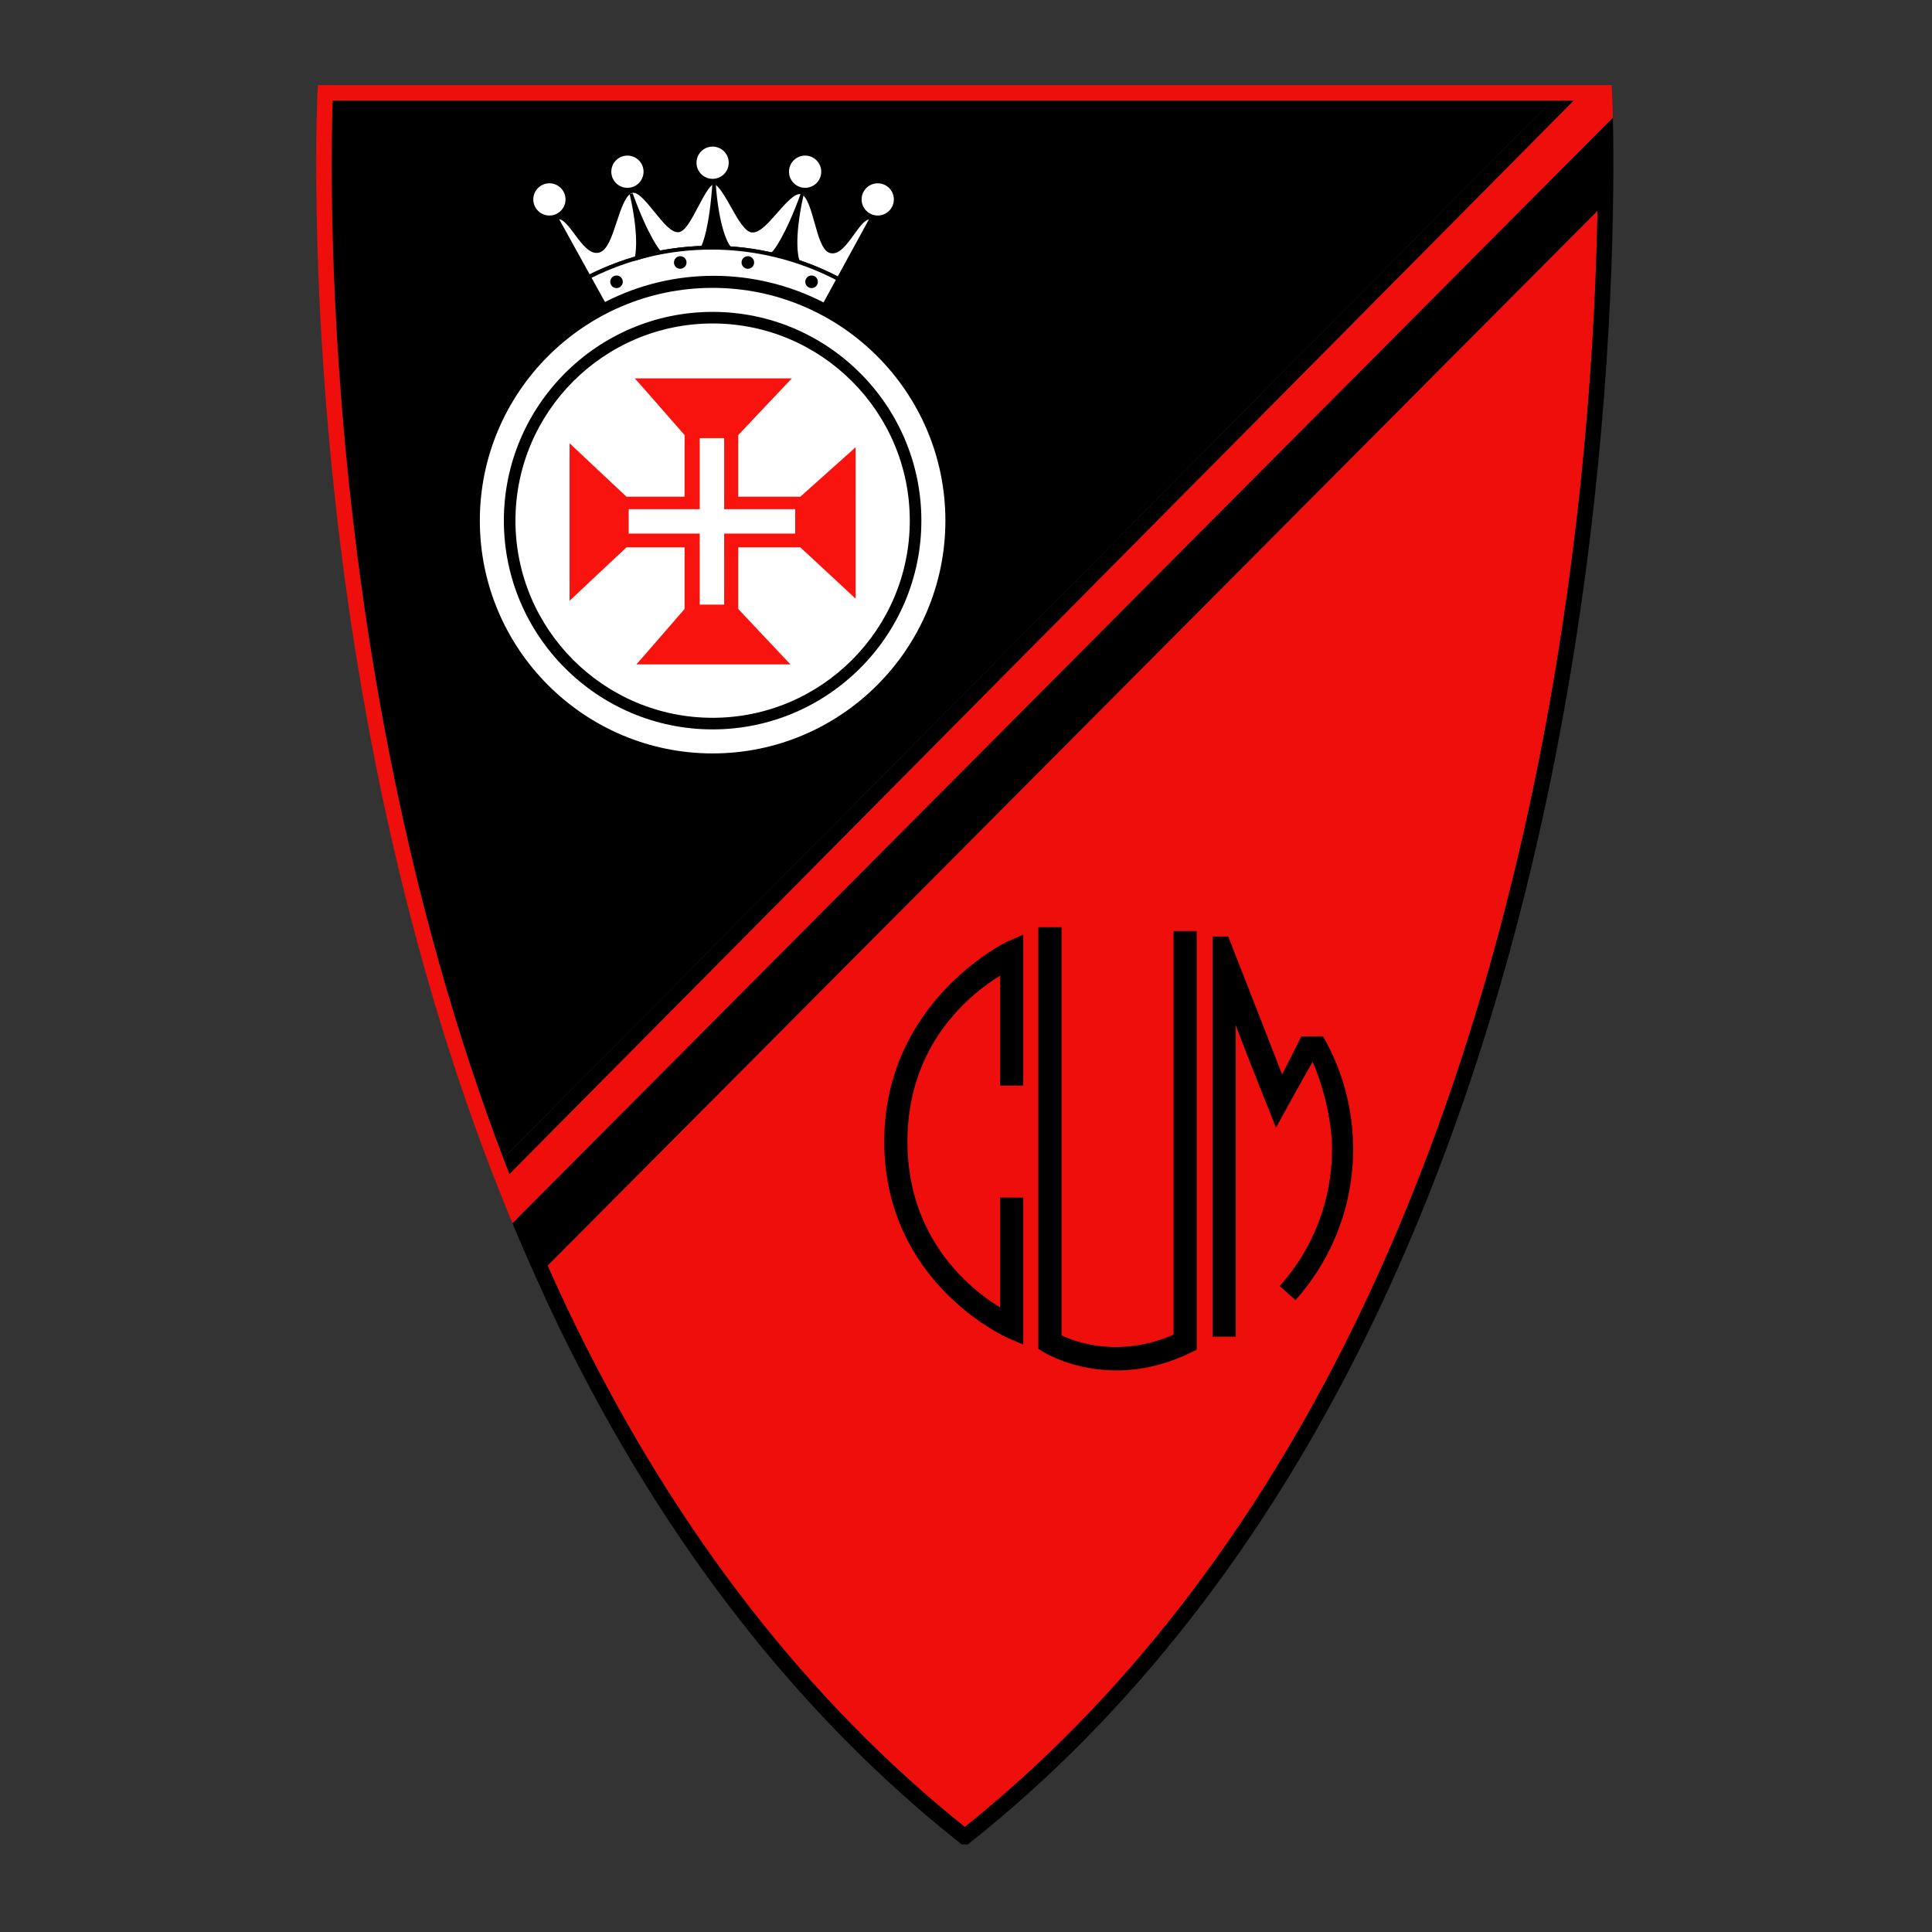 <?xml version="1.0" encoding="utf-8"?>
<!-- Generator: Adobe Illustrator 12.0.0, SVG Export Plug-In  -->
<!DOCTYPE svg PUBLIC "-//W3C//DTD SVG 1.1//EN" "http://www.w3.org/Graphics/SVG/1.1/DTD/svg11.dtd">
<svg  version="1.1" xmlns="http://www.w3.org/2000/svg" xmlns:xlink="http://www.w3.org/1999/xlink" xmlns:a="http://ns.adobe.com/AdobeSVGViewerExtensions/3.0/"
	 width="193" height="193" viewBox="0 0 193 193" enable-background="new 0 0 193 193" xml:space="preserve">
<rect x="0" y="0" width="193" height="193" fill="#333333" stroke="none"/>
<defs>
</defs>
<polygon opacity="0" fill-rule="evenodd" clip-rule="evenodd" fill="#FFFFFF" points="0,0 192.756,0 192.756,192.756 
	0,192.756 0,0 "/>
<path d="M33.228,10.047c-0.038,1.058-0.1,3.246-0.1,6.414
	c0,10.96,0.743,33.359,5.791,58.969c2.839,14.402,6.645,27.886,11.357,40.291
	L155.04,10.047C132.68,10.047,34.526,10.047,33.228,10.047L33.228,10.047z"/>
<path d="M50.276,115.721c0.2,0.528,0.406,1.052,0.61,1.576L157.214,10.047
	c-0.614,0-1.34,0-2.174,0L50.276,115.721L50.276,115.721z"/>
<path fill="#EE0E0C" d="M161.039,9.235l-0.038-0.731H31.754l-0.039,0.731
	c-0.015,0.297-1.465,30.177,5.682,66.457c2.907,14.755,6.822,28.557,11.685,41.233
	c0.202,0.526,0.41,1.047,0.616,1.57c0.49,1.247,0.989,2.484,1.497,3.709
	l1.181-1.187L159.605,13.284l1.516-1.522
	C161.085,10.166,161.042,9.285,161.039,9.235L161.039,9.235z M50.886,117.297
	c-0.204-0.524-0.41-1.048-0.61-1.576c-4.712-12.404-8.518-25.888-11.357-40.291
	c-5.048-25.61-5.791-48.009-5.791-58.969c0-3.168,0.062-5.355,0.1-6.414
	h123.986L50.886,117.297L50.886,117.297z"/>
<path fill="#EE0E0C" d="M54.7,126.427c0.446,1.001,0.897,1.995,1.354,2.981
	c0.485,1.038,0.973,2.073,1.472,3.093c10.102,20.632,23.174,37.448,38.851,50.009
	c15.677-12.561,28.75-29.377,38.852-50.009
	c8.171-16.688,14.431-35.89,18.607-57.071c0.147-0.754,0.292-1.506,0.434-2.255
	c0.047-0.249,0.092-0.496,0.139-0.744c0.093-0.5,0.185-1,0.274-1.498
	c0.053-0.29,0.104-0.578,0.155-0.866c0.08-0.455,0.16-0.91,0.239-1.362
	c0.051-0.301,0.103-0.601,0.153-0.9c0.074-0.44,0.147-0.878,0.22-1.316
	c0.05-0.299,0.099-0.597,0.146-0.895c0.072-0.445,0.143-0.889,0.212-1.332
	c0.044-0.28,0.089-0.561,0.133-0.841c0.073-0.478,0.145-0.953,0.216-1.428
	c0.035-0.239,0.072-0.48,0.107-0.719c0.096-0.648,0.188-1.292,0.278-1.934
	c0.009-0.061,0.018-0.123,0.026-0.184c0.098-0.699,0.192-1.394,0.284-2.084
	c0.03-0.231,0.06-0.459,0.09-0.689c0.061-0.46,0.12-0.919,0.178-1.375
	c0.034-0.271,0.066-0.541,0.101-0.811c0.051-0.413,0.102-0.825,0.15-1.234
	c0.033-0.277,0.066-0.553,0.099-0.829c0.047-0.402,0.093-0.802,0.138-1.2
	c0.031-0.271,0.062-0.542,0.092-0.812c0.044-0.4,0.087-0.797,0.129-1.193
	c0.028-0.26,0.056-0.521,0.083-0.779c0.044-0.422,0.087-0.84,0.128-1.257
	c0.022-0.224,0.046-0.449,0.068-0.671c0.054-0.551,0.105-1.096,0.156-1.638
	c0.008-0.084,0.017-0.169,0.024-0.253c0.058-0.622,0.112-1.238,0.165-1.848
	c0.018-0.203,0.034-0.403,0.051-0.604c0.035-0.41,0.069-0.818,0.102-1.222
	c0.02-0.235,0.038-0.467,0.056-0.701c0.029-0.366,0.058-0.73,0.085-1.091
	c0.018-0.242,0.035-0.481,0.053-0.721c0.025-0.347,0.05-0.692,0.074-1.035
	c0.017-0.239,0.033-0.477,0.049-0.713c0.023-0.341,0.046-0.678,0.067-1.014
	c0.015-0.227,0.029-0.456,0.043-0.681c0.022-0.356,0.044-0.707,0.064-1.058
	c0.011-0.194,0.023-0.39,0.034-0.582c0.025-0.446,0.05-0.886,0.072-1.321
	c0.005-0.092,0.011-0.188,0.016-0.279c0.027-0.523,0.053-1.037,0.076-1.545
	c0.008-0.169,0.015-0.335,0.023-0.503c0.015-0.336,0.03-0.671,0.044-1
	c0.009-0.205,0.017-0.406,0.024-0.608c0.012-0.287,0.023-0.573,0.034-0.855
	c0.008-0.208,0.015-0.413,0.021-0.617c0.01-0.271,0.02-0.54,0.028-0.806
	c0.007-0.2,0.013-0.4,0.019-0.597c0.009-0.262,0.017-0.52,0.023-0.777
	c0.006-0.191,0.011-0.384,0.016-0.572c0.007-0.256,0.013-0.508,0.019-0.758
	c0.004-0.179,0.009-0.361,0.013-0.537c0.007-0.28,0.012-0.552,0.017-0.824
	c0.003-0.135,0.006-0.275,0.008-0.408c0-0.001,0-0.003,0-0.004L54.7,126.427
	L54.7,126.427z"/>
<path d="M56.664,22.569c-0.001,0.281-0.003,0.573-0.005,0.866
	C56.661,23.142,56.663,22.849,56.664,22.569L56.664,22.569z"/>
<path d="M56.665,20.746c0,0.251,0.001,0.506,0.001,0.771
	C56.666,21.252,56.666,20.997,56.665,20.746L56.665,20.746z"/>
<path d="M56.657,23.687c-0.006,0.722-0.016,1.484-0.03,2.279
	C56.641,25.171,56.651,24.409,56.657,23.687L56.657,23.687z"/>
<path d="M161.121,11.762l-1.516,1.522L52.376,121.018l-1.181,1.187
	c0.757,1.826,1.541,3.619,2.338,5.395c0.845,1.881,1.706,3.741,2.597,5.562
	c10.302,21.046,23.671,38.179,39.735,50.924l0.211,0.167h0.602l0.211-0.167
	c16.063-12.745,29.433-29.878,39.735-50.924
	c8.229-16.814,14.533-36.149,18.732-57.469c4.64-23.552,5.656-44.403,5.794-56.218
	C161.191,16.132,161.16,13.514,161.121,11.762L161.121,11.762z M159.586,21.051
	c-0.002,0.133-0.005,0.273-0.008,0.408c-0.005,0.272-0.01,0.544-0.017,0.824
	c-0.004,0.176-0.009,0.357-0.013,0.537c-0.006,0.25-0.012,0.502-0.019,0.758
	c-0.005,0.188-0.01,0.38-0.016,0.572c-0.007,0.257-0.015,0.515-0.023,0.777
	c-0.006,0.198-0.012,0.396-0.019,0.597c-0.009,0.266-0.019,0.535-0.028,0.806
	c-0.007,0.205-0.014,0.41-0.021,0.617c-0.011,0.282-0.022,0.568-0.034,0.855
	c-0.008,0.202-0.016,0.403-0.024,0.608c-0.014,0.329-0.029,0.664-0.044,1
	c-0.009,0.168-0.016,0.333-0.023,0.503c-0.023,0.508-0.049,1.022-0.076,1.545
	c-0.005,0.092-0.011,0.187-0.016,0.279c-0.022,0.436-0.047,0.875-0.072,1.321
	c-0.011,0.192-0.023,0.388-0.034,0.582c-0.021,0.351-0.042,0.702-0.064,1.058
	c-0.014,0.226-0.028,0.454-0.043,0.681c-0.021,0.336-0.044,0.673-0.067,1.014
	c-0.016,0.237-0.032,0.475-0.049,0.713c-0.024,0.342-0.049,0.688-0.074,1.035
	c-0.018,0.239-0.035,0.479-0.053,0.721c-0.027,0.361-0.056,0.726-0.085,1.091
	c-0.018,0.233-0.036,0.465-0.056,0.701c-0.032,0.404-0.066,0.812-0.102,1.222
	c-0.017,0.202-0.033,0.401-0.051,0.604c-0.053,0.61-0.107,1.226-0.165,1.848
	c-0.008,0.084-0.017,0.169-0.024,0.253c-0.051,0.542-0.103,1.087-0.156,1.638
	c-0.022,0.222-0.046,0.448-0.068,0.671c-0.041,0.417-0.084,0.835-0.128,1.257
	c-0.027,0.259-0.055,0.519-0.083,0.779c-0.042,0.396-0.085,0.793-0.129,1.193
	c-0.03,0.27-0.061,0.541-0.092,0.812c-0.045,0.398-0.091,0.798-0.138,1.2
	c-0.032,0.276-0.065,0.552-0.099,0.829c-0.049,0.41-0.1,0.822-0.15,1.234
	c-0.034,0.27-0.066,0.539-0.101,0.811c-0.058,0.456-0.117,0.916-0.178,1.375
	c-0.03,0.23-0.06,0.458-0.09,0.689c-0.092,0.691-0.187,1.385-0.284,2.084
	c-0.009,0.061-0.018,0.123-0.026,0.184c-0.091,0.641-0.183,1.286-0.278,1.934
	c-0.035,0.239-0.072,0.48-0.107,0.719c-0.071,0.475-0.143,0.95-0.216,1.428
	c-0.044,0.28-0.089,0.561-0.133,0.841c-0.069,0.443-0.14,0.886-0.212,1.332
	c-0.048,0.297-0.097,0.596-0.146,0.895c-0.072,0.438-0.146,0.876-0.22,1.316
	c-0.051,0.3-0.103,0.6-0.153,0.9c-0.079,0.453-0.159,0.907-0.239,1.362
	c-0.052,0.289-0.103,0.577-0.155,0.866c-0.09,0.498-0.182,0.998-0.274,1.498
	c-0.047,0.248-0.092,0.495-0.139,0.744c-0.142,0.749-0.286,1.5-0.434,2.255
	c-4.177,21.181-10.437,40.383-18.607,57.071
	c-10.103,20.632-23.175,37.448-38.852,50.009
	c-15.677-12.561-28.749-29.377-38.851-50.009
	c-0.499-1.02-0.989-2.052-1.472-3.093c-0.459-0.984-0.909-1.98-1.354-2.981
	L159.586,21.047C159.586,21.048,159.586,21.05,159.586,21.051L159.586,21.051z"/>
<path d="M56.659,23.435c-0,0.085-0,0.166-0.001,0.252
	C56.658,23.601,56.658,23.52,56.659,23.435L56.659,23.435z"/>
<path fill="#FFFFFF" d="M72.991,16.255c0,0.996-0.808,1.803-1.803,1.803
	s-1.803-0.807-1.803-1.803s0.808-1.803,1.803-1.803S72.991,15.259,72.991,16.255
	L72.991,16.255z"/>
<path d="M69.191,16.255c0,1.101,0.896,1.996,1.997,1.996
	c1.1,0,1.996-0.895,1.996-1.996c0-1.101-0.896-1.996-1.996-1.996
	C70.086,14.259,69.191,15.155,69.191,16.255L69.191,16.255z M69.577,16.255
	c0-0.888,0.722-1.61,1.61-1.61c0.888,0,1.61,0.722,1.61,1.61
	s-0.723,1.61-1.61,1.61C70.299,17.866,69.577,17.144,69.577,16.255
	L69.577,16.255z"/>
<path fill="#FFFFFF" d="M47.934,52.01c0-12.822,10.432-23.253,23.254-23.253
	c12.822,0,23.253,10.432,23.253,23.253S84.01,75.264,71.188,75.264
	C58.366,75.264,47.934,64.832,47.934,52.01L47.934,52.01z"/>
<path d="M50.334,52.01c0,11.499,9.354,20.854,20.854,20.854
	c11.499,0,20.854-9.355,20.854-20.854c0-11.499-9.355-20.854-20.854-20.854
	C59.689,31.156,50.334,40.511,50.334,52.01L50.334,52.01z"/>
<path fill="#FFFFFF" d="M51.492,52.01c0-10.861,8.836-19.696,19.696-19.696
	s19.696,8.835,19.696,19.696c0,10.86-8.835,19.696-19.696,19.696
	S51.492,62.87,51.492,52.01L51.492,52.01z"/>
<path fill="#FFFFFF" d="M56.688,19.921c0,0.996-0.807,1.804-1.803,1.804
	c-0.995,0-1.803-0.808-1.803-1.804c0-0.996,0.808-1.803,1.803-1.803
	C55.881,18.118,56.688,18.925,56.688,19.921L56.688,19.921z"/>
<path d="M52.889,19.921c0,1.101,0.896,1.996,1.996,1.996s1.996-0.895,1.996-1.996
	c0-1.101-0.896-1.996-1.996-1.996S52.889,18.82,52.889,19.921L52.889,19.921z
	 M53.274,19.921c0-0.888,0.723-1.61,1.61-1.61c0.888,0,1.61,0.723,1.61,1.61
	c0,0.888-0.722,1.61-1.61,1.61C53.997,21.531,53.274,20.809,53.274,19.921
	L53.274,19.921z"/>
<path fill="#FFFFFF" d="M89.486,19.921c0,0.996-0.808,1.804-1.804,1.804
	s-1.803-0.808-1.803-1.804c0-0.996,0.808-1.803,1.803-1.803
	S89.486,18.925,89.486,19.921L89.486,19.921z"/>
<path d="M85.687,19.921c0,1.101,0.895,1.996,1.996,1.996
	c1.101,0,1.996-0.895,1.996-1.996c0-1.101-0.896-1.996-1.996-1.996
	C86.582,17.925,85.687,18.82,85.687,19.921L85.687,19.921z M86.072,19.921
	c0-0.888,0.723-1.61,1.61-1.61s1.61,0.723,1.61,1.61
	c0,0.888-0.723,1.61-1.61,1.61S86.072,20.809,86.072,19.921L86.072,19.921z"/>
<path fill="#FFFFFF" d="M82.231,17.153c0,0.996-0.808,1.803-1.804,1.803
	c-0.995,0-1.803-0.808-1.803-1.803c0-0.996,0.808-1.803,1.803-1.803
	C81.424,15.35,82.231,16.157,82.231,17.153L82.231,17.153z"/>
<path d="M78.432,17.153c0,1.101,0.896,1.996,1.996,1.996
	c1.101,0,1.997-0.896,1.997-1.996s-0.896-1.996-1.997-1.996
	C79.328,15.157,78.432,16.053,78.432,17.153L78.432,17.153z M78.818,17.153
	c0-0.888,0.722-1.61,1.61-1.61c0.888,0,1.611,0.722,1.611,1.61
	c0,0.888-0.723,1.61-1.611,1.61C79.54,18.764,78.818,18.041,78.818,17.153
	L78.818,17.153z"/>
<path fill="#FFFFFF" d="M64.482,17.153c0,0.996-0.808,1.803-1.804,1.803
	c-0.996,0-1.803-0.808-1.803-1.803c0-0.996,0.808-1.803,1.803-1.803
	C63.675,15.35,64.482,16.157,64.482,17.153L64.482,17.153z"/>
<path d="M60.683,17.153c0,1.101,0.896,1.996,1.996,1.996s1.996-0.896,1.996-1.996
	s-0.896-1.996-1.996-1.996S60.683,16.053,60.683,17.153L60.683,17.153z
	 M61.068,17.153c0-0.888,0.723-1.61,1.61-1.61c0.888,0,1.61,0.722,1.61,1.61
	c0,0.888-0.722,1.61-1.61,1.61C61.791,18.764,61.068,18.041,61.068,17.153
	L61.068,17.153z"/>
<path fill="#FFFFFF" d="M83.77,27.868l3.324-6.085c-1.232-0.659-2.646,3.782-4.158,3.295
	c-1.287-0.414-1.487-5.488-2.865-5.862c-1.388-0.377-3.568,3.946-4.944,3.813
	c-1.177-0.114-2.716-4.803-3.813-4.803c-1.014,0-2.461,4.681-3.545,4.778
	c-1.271,0.114-3.346-4.255-4.636-3.925c-1.522,0.388-1.871,5.502-3.292,5.951
	c-1.555,0.492-3.01-3.938-4.273-3.265l3.259,5.891
	c3.688-1.861,7.853-2.917,12.266-2.917C75.669,24.74,79.981,25.875,83.77,27.868
	L83.77,27.868z"/>
<path d="M69.405,20.472c-0.541,1.025-1.214,2.301-1.654,2.34
	c-0.512,0.046-1.334-0.972-2.06-1.869c-0.936-1.158-1.82-2.252-2.607-2.051
	c-0.88,0.225-1.352,1.657-1.85,3.173c-0.419,1.274-0.853,2.592-1.453,2.782
	c-0.663,0.209-1.416-0.801-2.079-1.693c-0.752-1.011-1.463-1.966-2.228-1.559
	L55.302,21.688l3.444,6.225l0.166-0.084c3.807-1.921,7.904-2.896,12.178-2.896
	c4.375,0,8.729,1.074,12.589,3.105l0.168,0.089l3.508-6.423l-0.172-0.092
	c-0.752-0.401-1.444,0.56-2.176,1.578c-0.645,0.895-1.375,1.91-2.014,1.705
	c-0.531-0.171-0.912-1.53-1.248-2.729c-0.42-1.5-0.816-2.917-1.625-3.136
	c-0.834-0.227-1.773,0.846-2.767,1.981c-0.771,0.882-1.645,1.881-2.21,1.826
	c-0.491-0.047-1.213-1.329-1.794-2.359c-0.74-1.312-1.378-2.444-2.038-2.444
	C70.692,18.034,70.095,19.164,69.405,20.472L69.405,20.472z"/>
<path fill="#FFFFFF" d="M67.785,23.197c0.649-0.059,1.257-1.21,1.961-2.544
	c0.497-0.942,1.178-2.233,1.566-2.233c0.434,0,1.137,1.247,1.701,2.248
	c0.722,1.279,1.403,2.488,2.094,2.554c0.762,0.074,1.625-0.912,2.538-1.956
	c0.832-0.95,1.772-2.027,2.375-1.863c0.598,0.162,1,1.599,1.355,2.868
	c0.397,1.418,0.772,2.758,1.501,2.992c0.906,0.291,1.688-0.795,2.444-1.846
	c0.517-0.718,1.046-1.442,1.474-1.487c-0.233,0.426-2.945,5.391-3.105,5.686
	c-3.874-2.004-8.224-3.067-12.598-3.067c-4.272,0-8.368,0.97-12.182,2.863
	c-0.154-0.279-2.819-5.095-3.047-5.508c0.444,0.029,0.995,0.761,1.531,1.482
	c0.776,1.043,1.579,2.123,2.504,1.831c0.789-0.25,1.233-1.6,1.703-3.029
	c0.424-1.288,0.903-2.748,1.579-2.92c0.547-0.139,1.431,0.955,2.211,1.919
	C66.253,22.253,67.068,23.261,67.785,23.197L67.785,23.197z"/>
<path fill="#FFFFFF" d="M71.312,27.744c3.985,0,7.74,0.984,11.042,2.714l1.415-2.59
	c-3.789-1.994-8.101-3.128-12.679-3.128c-4.413,0-8.578,1.055-12.266,2.917
	l1.527,2.759C63.634,28.713,67.359,27.744,71.312,27.744L71.312,27.744z"/>
<path d="M58.737,27.484l-0.178,0.09l1.714,3.099l0.167-0.086
	c3.388-1.758,7.046-2.65,10.872-2.65c3.804,0,7.591,0.931,10.952,2.692
	l0.168,0.088l1.6-2.928l-0.173-0.091c-3.916-2.061-8.331-3.15-12.769-3.15
	C66.755,24.547,62.599,25.536,58.737,27.484L58.737,27.484z M71.09,24.933
	c4.31,0,8.596,1.047,12.413,3.02c-0.157,0.288-1.093,2-1.233,2.257
	c-3.374-1.733-7.155-2.658-10.958-2.658c-3.825,0-7.481,0.887-10.877,2.617
	c-0.142-0.256-1.171-2.116-1.339-2.419C62.852,25.887,66.883,24.933,71.09,24.933
	L71.09,24.933z"/>
<path d="M71.331,18.118c-0.303,4.851-1.061,6.367-1.061,6.367h2.426
	C72.696,24.484,71.634,22.969,71.331,18.118L71.331,18.118z"/>
<path d="M71.177,18.108c-0.297,4.744-1.038,6.292-1.045,6.308l-0.11,0.222
	l2.968,0l-0.167-0.242c-0.01-0.015-1.041-1.559-1.337-6.288H71.177
	L71.177,18.108z M71.339,19.912c0.315,2.655,0.847,3.941,1.094,4.418
	c-0.373,0-1.604,0-1.934,0C70.673,23.871,71.068,22.593,71.339,19.912L71.339,19.912z"
	/>
<path d="M80.145,19.362c-1.658,4.568-2.812,5.809-2.812,5.809l2.327,0.684
	C79.659,25.854,79.068,24.101,80.145,19.362L80.145,19.362z"/>
<path d="M77.218,25.066l-0.168,0.182l2.847,0.837l-0.092-0.28
	c-0.006-0.018-0.56-1.789,0.489-6.411l-0.295-0.086
	C78.378,23.777,77.23,25.054,77.218,25.066L77.218,25.066z M79.648,21.082
	c-0.23,1.363-0.307,2.407-0.307,3.158c0,0.705,0.061,1.139,0.11,1.393
	c-0.357-0.105-1.539-0.452-1.855-0.545C77.892,24.696,78.631,23.58,79.648,21.082
	L79.648,21.082z"/>
<path d="M63.056,19.362c1.658,4.568,2.813,5.809,2.813,5.809l-2.328,0.684
	C63.541,25.854,64.132,24.101,63.056,19.362L63.056,19.362z"/>
<path d="M62.905,19.396c1.049,4.622,0.496,6.393,0.49,6.411l-0.092,0.279
	l2.848-0.836l-0.168-0.183c-0.012-0.013-1.16-1.289-2.781-5.757L62.905,19.396
	L62.905,19.396z M63.859,24.24c0-0.751-0.077-1.795-0.307-3.158
	c1.017,2.498,1.756,3.615,2.053,4.006c-0.317,0.093-1.498,0.44-1.856,0.545
	C63.799,25.378,63.859,24.945,63.859,24.24L63.859,24.24z"/>
<path d="M81.703,28.15c0,0.348-0.282,0.629-0.629,0.629
	c-0.348,0-0.629-0.281-0.629-0.629c0-0.347,0.282-0.629,0.629-0.629
	C81.421,27.521,81.703,27.803,81.703,28.15L81.703,28.15z"/>
<path d="M75.336,26.221c0,0.348-0.282,0.629-0.629,0.629s-0.629-0.281-0.629-0.629
	c0-0.347,0.282-0.629,0.629-0.629S75.336,25.874,75.336,26.221L75.336,26.221z"/>
<path d="M60.959,28.15c0,0.348,0.282,0.629,0.629,0.629
	c0.347,0,0.628-0.281,0.628-0.629c0-0.347-0.281-0.629-0.628-0.629
	C61.241,27.521,60.959,27.803,60.959,28.15L60.959,28.15z"/>
<path d="M67.326,26.221c0,0.348,0.282,0.629,0.629,0.629
	c0.347,0,0.628-0.281,0.628-0.629c0-0.347-0.282-0.629-0.628-0.629
	C67.607,25.592,67.326,25.874,67.326,26.221L67.326,26.221z"/>
<path fill="#F9130E" d="M85.475,44.675c0,0-0.001,14.843-0.001,15.132
	c-0.201-0.199-5.525-5.129-5.525-5.129h-6.203v6.152c0,0,5.015,5.339,5.218,5.541
	c-0.291,0-15.105,0-15.394,0c0.2-0.202,4.82-5.541,4.82-5.541v-6.152h-5.805
	c0,0-5.484,5.136-5.686,5.338c0-0.292,0-15.445,0-15.735
	c0.202,0.201,5.686,5.339,5.686,5.339h5.805v-6.152c0,0-4.774-5.469-4.976-5.671
	c0.291,0,15.396,0,15.688,0c-0.204,0.202-5.356,5.671-5.356,5.671v6.152h6.203
	L85.475,44.675L85.475,44.675z"/>
<polygon fill="#FFFFFF" points="79.437,50.864 72.341,50.864 72.341,43.768 69.9,43.768 
	69.9,50.864 62.804,50.864 62.804,53.304 69.9,53.304 69.9,60.4 
	72.341,60.4 72.341,53.304 79.437,53.304 79.437,50.864 "/>
<path d="M117.232,133.329c-5.439,2.358-9.823,0.72-11.189,0.071
	c0-0.245,0-40.777,0-40.777h-2.315v42.127l0.553,0.339
	c0.266,0.163,6.606,3.955,14.616,0.053l0.65-0.316V93.009h-2.314
	C117.232,93.009,117.232,133.065,117.232,133.329L117.232,133.329z M100.604,94.069
	c-0.122,0.054-12.273,5.957-12.273,19.969c0,14.092,12.151,19.529,12.273,19.583
	l1.617,0.701v-14.689h-2.314c0,0,0,10.333,0,10.981
	c-3.002-1.846-9.26-6.856-9.26-16.576s6.258-14.73,9.26-16.575
	c0,0.648,0,10.98,0,10.98h2.314V93.368l-0.269,0.117L100.604,94.069L100.604,94.069z
	 M132.222,103.618l-0.047-0.086c-0.004-0.007-0.008-0.014-0.012-0.021l-0.009,0.021
	h-2.16c0,0-1.785,3.585-1.922,3.801c-0.224-0.628-5.375-13.776-5.375-13.776
	l-1.568,0v39.967h2.315c0,0,0-29.004,0-31.134
	c0.609,1.758,4.023,10.254,4.023,10.254s3.255-5.923,3.621-6.504l0.039-0.088
	c1.085,2.541,1.938,5.963,1.938,8.745c0,5.054-1.854,9.909-5.223,13.672
	l1.572,1.407c3.714-4.15,5.76-9.506,5.76-15.079
	C135.176,110.872,134.153,107.01,132.222,103.618L132.222,103.618z"/>
</svg>
